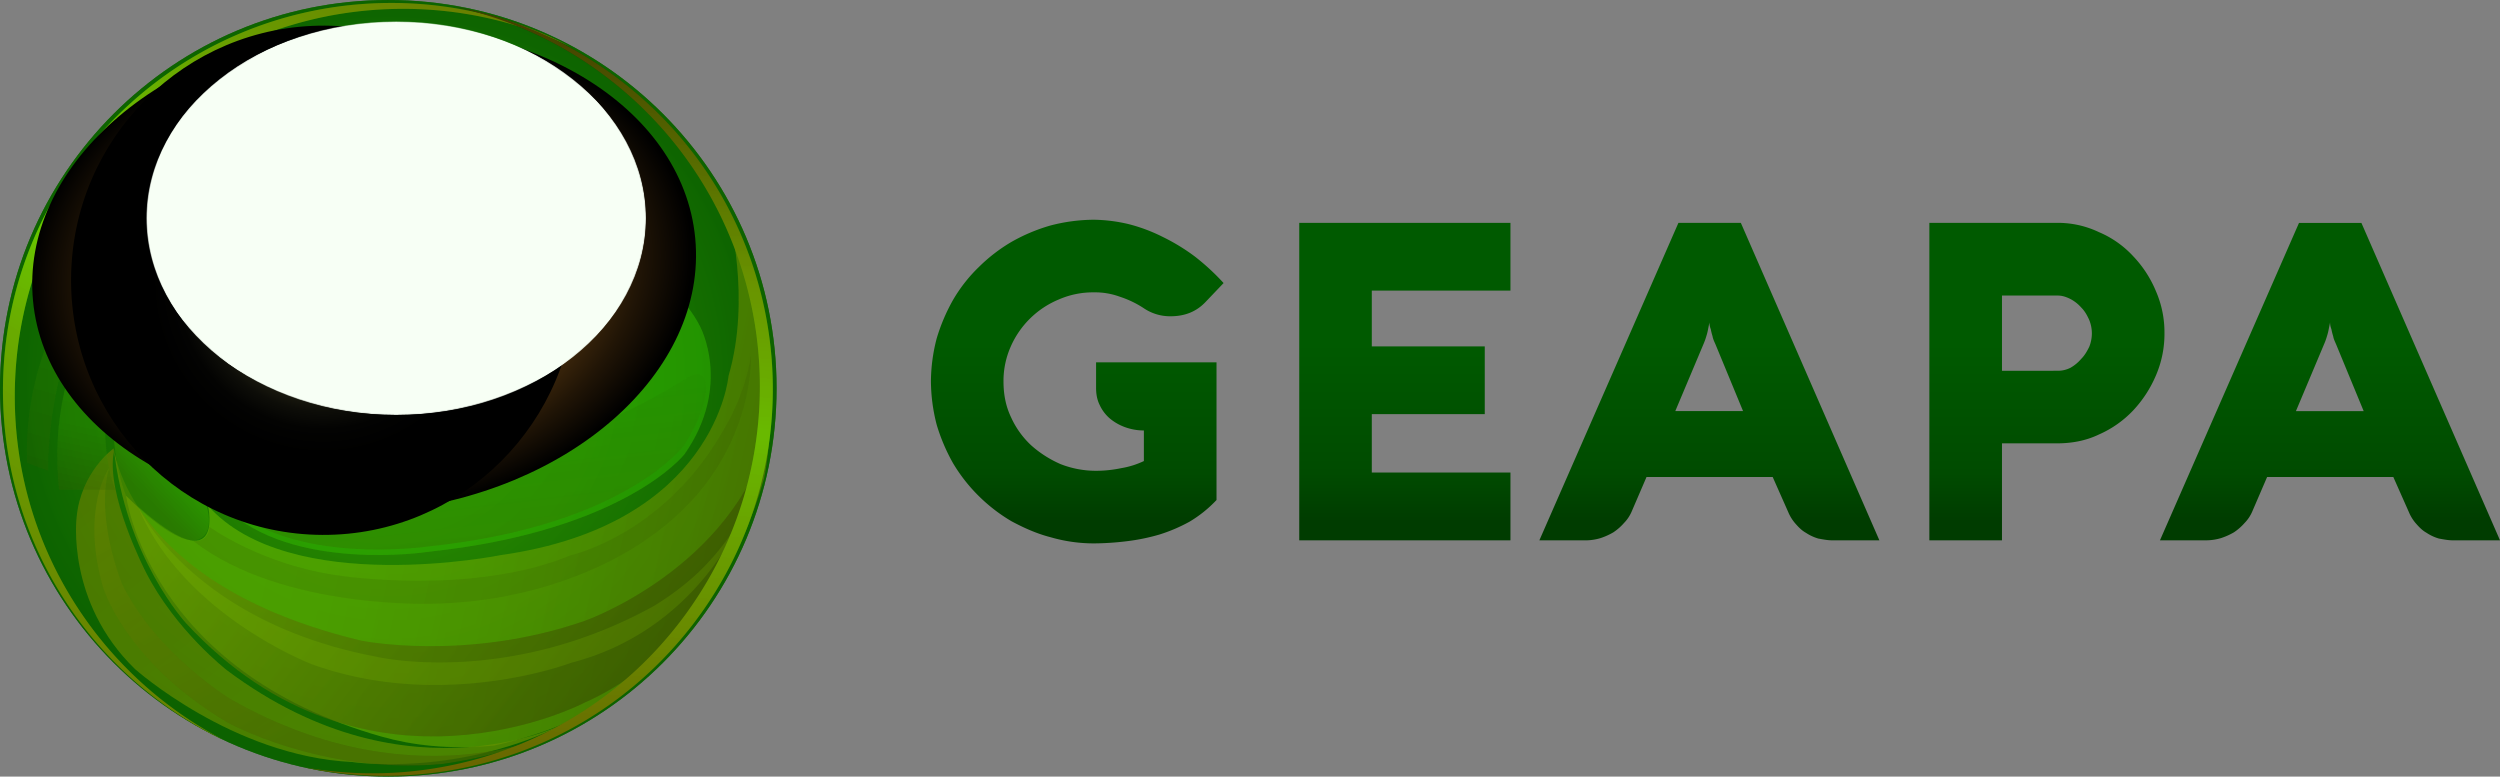 <svg xmlns="http://www.w3.org/2000/svg" xmlns:xlink="http://www.w3.org/1999/xlink" width="2452.25" height="761.74" viewBox="0 0 2452.25 761.74"><rect x="0" y="0" width="2452.25" height="761.74" fill="#808080" stroke="none"/><defs><style>.cls-1{fill:url(#linear-gradient);}.cls-2{isolation:isolate;}.cls-3,.cls-4{fill:url(#radial-gradient);}.cls-4{opacity:0.7;}.cls-13,.cls-27,.cls-4{mix-blend-mode:overlay;}.cls-14,.cls-5{opacity:0.59;}.cls-5{fill:url(#linear-gradient-2);}.cls-15,.cls-16,.cls-6,.cls-7{opacity:0.63;}.cls-6{fill:url(#linear-gradient-3);}.cls-7{fill:url(#linear-gradient-4);}.cls-8{fill:#4bc500;}.cls-17,.cls-8{opacity:0.14;}.cls-9{fill:#003200;}.cls-18,.cls-9{opacity:0.12;}.cls-10,.cls-19{opacity:0.68;}.cls-10{fill:url(#linear-gradient-5);}.cls-11{fill:url(#linear-gradient-6);}.cls-12{fill:url(#linear-gradient-7);}.cls-13{opacity:0.6;}.cls-14{fill:url(#linear-gradient-8);}.cls-15{fill:url(#linear-gradient-9);}.cls-16{fill:url(#linear-gradient-10);}.cls-17{fill:#c8e600;}.cls-18{fill:#595300;}.cls-19{fill:url(#linear-gradient-11);}.cls-20{fill:url(#linear-gradient-12);}.cls-21{fill:url(#linear-gradient-13);}.cls-22{opacity:0.35;fill:url(#linear-gradient-14);}.cls-23,.cls-24,.cls-28{opacity:0.3;}.cls-23{fill:url(#linear-gradient-15);}.cls-24{fill:url(#linear-gradient-16);}.cls-25{opacity:0.11;fill:url(#linear-gradient-17);}.cls-26{opacity:0.17;fill:url(#linear-gradient-18);}.cls-28{fill:url(#linear-gradient-21);}.cls-29,.cls-30{mix-blend-mode:screen;}.cls-29{fill:url(#New_Gradient_Swatch_2);}.cls-30{fill:url(#radial-gradient-3);}.cls-31{mask:url(#mask);}.cls-32{fill:#f7fff5;}.cls-33{fill:url(#linear-gradient-24);}</style><linearGradient id="linear-gradient" x1="483" y1="18.97" x2="483" y2="447.29" gradientUnits="userSpaceOnUse"><stop offset="0" stop-color="#fff"/><stop offset="0.17" stop-color="#bcbcbc"/><stop offset="0.33" stop-color="#838383"/><stop offset="0.49" stop-color="#545454"/><stop offset="0.63" stop-color="#2f2f2f"/><stop offset="0.77" stop-color="#151515"/><stop offset="0.89" stop-color="#060606"/><stop offset="0.99"/></linearGradient><radialGradient id="radial-gradient" cx="475.27" cy="394.19" r="380.87" gradientUnits="userSpaceOnUse"><stop offset="0" stop-color="#390"/><stop offset="0.32" stop-color="#298b00"/><stop offset="1" stop-color="#0c6200"/></radialGradient><linearGradient id="linear-gradient-2" x1="317.78" y1="417.93" x2="851.39" y2="536.83" gradientUnits="userSpaceOnUse"><stop offset="0.13" stop-color="#1e9d00"/><stop offset="0.31" stop-color="#1e9700"/><stop offset="0.57" stop-color="#1e8500"/><stop offset="0.86" stop-color="#1e6900"/><stop offset="1" stop-color="#1e5800"/></linearGradient><linearGradient id="linear-gradient-3" x1="368.44" y1="391.4" x2="816.44" y2="741.95" gradientUnits="userSpaceOnUse"><stop offset="0" stop-color="#1e7e00"/><stop offset="1" stop-color="#002e00"/></linearGradient><linearGradient id="linear-gradient-4" x1="234.16" y1="443.11" x2="473.41" y2="747.61" gradientUnits="userSpaceOnUse"><stop offset="0" stop-color="#1e6d00"/><stop offset="1" stop-color="#1e7d00"/></linearGradient><linearGradient id="linear-gradient-5" x1="293.81" y1="436.05" x2="452.35" y2="718.32" gradientUnits="userSpaceOnUse"><stop offset="0" stop-color="#1e6500"/><stop offset="1" stop-color="#003000"/></linearGradient><linearGradient id="linear-gradient-6" x1="533.12" y1="8.89" x2="114.73" y2="664.7" gradientUnits="userSpaceOnUse"><stop offset="0" stop-color="#1e6a00"/><stop offset="0.29" stop-color="#1e9700"/><stop offset="0.49" stop-color="#1eba00"/><stop offset="0.66" stop-color="#1e9700"/><stop offset="1" stop-color="#1e6900"/></linearGradient><linearGradient id="linear-gradient-7" x1="3466.67" y1="1008.79" x2="3047.62" y2="1665.65" gradientTransform="matrix(-0.79, -0.61, -0.61, 0.79, 4031.89, 1369.31)" gradientUnits="userSpaceOnUse"><stop offset="0" stop-color="#002c00"/><stop offset="0.3" stop-color="#1e7f00"/><stop offset="0.49" stop-color="#1ea600"/><stop offset="0.7" stop-color="#1e7f00"/><stop offset="1" stop-color="#1e4600"/></linearGradient><linearGradient id="linear-gradient-8" x1="317.78" y1="417.93" x2="851.39" y2="536.83" gradientUnits="userSpaceOnUse"><stop offset="0.13" stop-color="#9bbe00"/><stop offset="0.42" stop-color="#9ab800"/><stop offset="0.8" stop-color="#99a600"/><stop offset="1" stop-color="#989b00"/></linearGradient><linearGradient id="linear-gradient-9" x1="368.44" y1="391.4" x2="816.44" y2="741.95" gradientUnits="userSpaceOnUse"><stop offset="0" stop-color="#9b9f00"/><stop offset="1" stop-color="#4d4f00"/></linearGradient><linearGradient id="linear-gradient-10" x1="234.16" y1="443.11" x2="473.41" y2="747.61" gradientUnits="userSpaceOnUse"><stop offset="0" stop-color="#9b8e00"/><stop offset="1" stop-color="#9b9e00"/></linearGradient><linearGradient id="linear-gradient-11" x1="293.81" y1="436.05" x2="452.35" y2="718.32" gradientUnits="userSpaceOnUse"><stop offset="0" stop-color="#8c9b00"/><stop offset="1" stop-color="#789900"/></linearGradient><linearGradient id="linear-gradient-12" x1="533.12" y1="8.89" x2="114.73" y2="664.7" gradientUnits="userSpaceOnUse"><stop offset="0" stop-color="#9b8b00"/><stop offset="0.29" stop-color="#9bb800"/><stop offset="0.49" stop-color="#9bdb00"/><stop offset="0.66" stop-color="#9bb800"/><stop offset="1" stop-color="#9b8a00"/></linearGradient><linearGradient id="linear-gradient-13" x1="3466.67" y1="1008.79" x2="3047.62" y2="1665.65" gradientTransform="matrix(-0.79, -0.61, -0.61, 0.79, 4031.89, 1369.31)" gradientUnits="userSpaceOnUse"><stop offset="0" stop-color="#724d00"/><stop offset="0.3" stop-color="#9ba000"/><stop offset="0.49" stop-color="#9bc700"/><stop offset="0.7" stop-color="#9ba000"/><stop offset="1" stop-color="#9b6700"/></linearGradient><linearGradient id="linear-gradient-14" x1="353.75" y1="351.29" x2="216.65" y2="487.78" gradientUnits="userSpaceOnUse"><stop offset="0.07" stop-color="#33bd00"/><stop offset="0.72" stop-color="#33ba00"/><stop offset="1" stop-color="#337f00"/></linearGradient><linearGradient id="linear-gradient-15" x1="513.15" y1="263.94" x2="569.26" y2="558.06" gradientUnits="userSpaceOnUse"><stop offset="0" stop-color="#33bd00"/><stop offset="1" stop-color="#33ba00"/></linearGradient><linearGradient id="linear-gradient-16" x1="544.45" y1="419.72" x2="560.32" y2="552.31" gradientUnits="userSpaceOnUse"><stop offset="0" stop-color="#338200"/><stop offset="1" stop-color="#335700"/></linearGradient><linearGradient id="linear-gradient-17" x1="186.4" y1="209.79" x2="106.01" y2="445.21" gradientTransform="matrix(1, -0.05, 0.05, 1, 6.94, 39.54)" gradientUnits="userSpaceOnUse"><stop offset="0.02" stop-color="#33bd00"/><stop offset="0.38" stop-color="#339e00"/><stop offset="1" stop-color="#335d00"/></linearGradient><linearGradient id="linear-gradient-18" x1="220.65" y1="280.87" x2="172.01" y2="507.77" gradientUnits="userSpaceOnUse"><stop offset="0.02" stop-color="#33bd00"/><stop offset="0.71" stop-color="#339e00"/><stop offset="1" stop-color="#335d00"/></linearGradient><linearGradient id="linear-gradient-21" x1="544.45" y1="419.72" x2="560.32" y2="552.31" gradientUnits="userSpaceOnUse"><stop offset="0" stop-color="#198f00"/><stop offset="1" stop-color="#338000"/></linearGradient><radialGradient id="New_Gradient_Swatch_2" cx="541.14" cy="238.84" r="238.15" gradientTransform="matrix(1.36, -0.13, 0.09, 1, -308.83, 119.29)" gradientUnits="userSpaceOnUse"><stop offset="0" stop-color="#f29a2e"/><stop offset="0.48" stop-color="#774c17"/><stop offset="0.84" stop-color="#211506"/><stop offset="1"/></radialGradient><radialGradient id="radial-gradient-3" cx="568.03" cy="258.55" r="180.78" gradientTransform="matrix(1.37, 0.01, -0.01, 1.38, -364.46, -63.4)" gradientUnits="userSpaceOnUse"><stop offset="0" stop-color="#ffe3d9"/><stop offset="0.13" stop-color="#d9d17a"/><stop offset="0.18" stop-color="#a9a35f"/><stop offset="0.24" stop-color="#7c7846"/><stop offset="0.3" stop-color="#565330"/><stop offset="0.37" stop-color="#37351f"/><stop offset="0.44" stop-color="#1f1e11"/><stop offset="0.51" stop-color="#0d0d08"/><stop offset="0.58" stop-color="#030302"/><stop offset="0.68"/></radialGradient><mask id="mask" x="143.57" y="21.01" width="490.04" height="386.04" maskUnits="userSpaceOnUse"><g transform="translate(-94.4 -22.98)"><path class="cls-1" d="M728,237c0,106.6-109.69,193-245,193S238,343.61,238,237,347.68,44,483,44,728,130.41,728,237Z"/></g></mask><linearGradient id="linear-gradient-24" x1="1777.1" y1="360.49" x2="1777.1" y2="534.37" gradientUnits="userSpaceOnUse"><stop offset="0" stop-color="#005a00"/><stop offset="0.73" stop-color="#004b00"/><stop offset="1" stop-color="#003c00"/></linearGradient></defs><title>logo-geapa-nobaseline</title><g class="cls-2"><g id="Sphere_green" data-name="Sphere green"><path id="main" class="cls-3" d="M856.14,403.85c0,210.35-170.52,380.87-380.87,380.87S94.4,614.2,94.4,403.85,264.92,23,475.27,23,856.14,193.51,856.14,403.85Z" transform="translate(-94.4 -22.98)"/><path id="main-2" data-name="main" class="cls-4" d="M856.14,403.85c0,210.35-170.52,380.87-380.87,380.87S94.4,614.2,94.4,403.85,264.92,23,475.27,23,856.14,193.51,856.14,403.85Z" transform="translate(-94.4 -22.98)"/><g id="mirror2"><path class="cls-5" d="M809,233s22.48,82.19,0,158.77c0,0-12.56,146-223.54,175.73,0,0-206.71,41.71-286.94-48.34,0,0,18.68,83.16-80.39-9.94,0,0,21.1,171.44,250.85,236.35,29,8.2,65.27,13,110.2,8.7,0,0,62.35-13,97.87-37,0,0,37.7-23.93,65.25-52.2,37.23-38.2,77-86.92,101.5-172.55C843.82,492.56,872.82,362.79,809,233Z" transform="translate(-94.4 -22.98)"/><path class="cls-6" d="M205.87,461.38s12.28,134.85,242.8,190c0,0,103.62,21,219.7-19.57,0,0,144.13-50.72,181.13-184.93,0,0-26.7,196.77-181.85,265.4,0,0-214.21,112.59-390.76-78C276.89,634.21,217.44,570.15,205.87,461.38Z" transform="translate(-94.4 -22.98)"/><path class="cls-7" d="M205.87,462.83s-32,22.66-36.3,67.43c0,0-10.61,83,57.27,149,0,0,95.82,85.53,213,91.17,0,0,105.81,16.1,214.64-40.57,0,0-156.89,85.7-337.3-49.28,0,0-50.5-39-79.86-96.65,0,0-39.52-76.85-31.18-117.82Z" transform="translate(-94.4 -22.98)"/><path class="cls-8" d="M230.13,520.78S284,633.07,463,667.07c0,0,127,30.5,272.31-49.39a270,270,0,0,0,41.83-31.11c20.57-19,39.61-44.07,51.36-70,0,0-41.14,122.31-174,156.57,0,0-124.88,47.81-253.66,1.59C400.86,674.73,275,627.06,230.13,520.78Z" transform="translate(-94.4 -22.98)"/><path class="cls-9" d="M299.93,539.77s51.62,37.61,127,47.76c0,0,130.56,20.29,227.57-20,0,0,93.6-20.58,151.7-126.43,0,0,19-30.83,24.79-69.3,0,0,5.56,106.52-102.1,180,0,0-77,59.45-205.54,63.32,0,0-151.36,7-239.41-61.49C284,553.59,298.58,556,299.93,539.77Z" transform="translate(-94.4 -22.98)"/><path class="cls-10" d="M201.39,482s-27.56,38.79-6.53,115.07c0,0,19.39,72.64,122.36,134.51,0,0,92.22,51,209.24,41,0,0,64.66-7.13,128.06-37.1,0,0-145.65,80.48-334.15-26.82,0,0-72.5-44.23-106.09-112.57C214.28,596,187.53,532.09,201.39,482Z" transform="translate(-94.4 -22.98)"/><path class="cls-11" d="M489.77,31.67a380.08,380.08,0,0,1,164,37A379.91,379.91,0,0,0,478.17,25.88C267.82,25.88,97.3,196,97.3,405.93c0,151.28,88.6,281.92,216.85,343.08-122-63.36-205.25-190.61-205.25-337.3C108.9,201.82,279.42,31.67,489.77,31.67Z" transform="translate(-94.4 -22.98)"/><path class="cls-12" d="M690.73,99.7a380.06,380.06,0,0,0-152.6-70.62,379.81,379.81,0,0,1,165.32,73.1c166.8,128.17,198.32,367,70.42,533.46-92.19,120-242,169.59-381,140,135.31,24.06,278.9-26.11,368.29-142.43C889.05,466.7,857.52,227.87,690.73,99.7Z" transform="translate(-94.4 -22.98)"/></g><g id="mirror2-2" data-name="mirror2" class="cls-13"><path class="cls-14" d="M809,233s22.48,82.19,0,158.77c0,0-12.56,146-223.54,175.73,0,0-206.71,41.71-286.94-48.34,0,0,18.68,83.16-80.39-9.94,0,0,21.1,171.44,250.85,236.35,29,8.2,65.27,13,110.2,8.7,0,0,62.35-13,97.87-37,0,0,37.7-23.93,65.25-52.2,37.23-38.2,77-86.92,101.5-172.55C843.82,492.56,872.82,362.79,809,233Z" transform="translate(-94.4 -22.98)"/><path class="cls-15" d="M205.87,461.38s12.28,134.85,242.8,190c0,0,103.62,21,219.7-19.57,0,0,144.13-50.72,181.13-184.93,0,0-26.7,196.77-181.85,265.4,0,0-214.21,112.59-390.76-78C276.89,634.21,217.44,570.15,205.87,461.38Z" transform="translate(-94.4 -22.98)"/><path class="cls-16" d="M205.87,462.83s-32,22.66-36.3,67.43c0,0-10.61,83,57.27,149,0,0,95.82,85.53,213,91.17,0,0,105.81,16.1,214.64-40.57,0,0-156.89,85.7-337.3-49.28,0,0-50.5-39-79.86-96.65,0,0-39.52-76.85-31.18-117.82Z" transform="translate(-94.4 -22.98)"/><path class="cls-17" d="M230.13,520.78S284,633.07,463,667.07c0,0,127,30.5,272.31-49.39a270,270,0,0,0,41.83-31.11c20.57-19,39.61-44.07,51.36-70,0,0-41.14,122.31-174,156.57,0,0-124.88,47.81-253.66,1.59C400.86,674.73,275,627.06,230.13,520.78Z" transform="translate(-94.4 -22.98)"/><path class="cls-18" d="M299.93,539.77s51.62,37.61,127,47.76c0,0,130.56,20.29,227.57-20,0,0,93.6-20.58,151.7-126.43,0,0,19-30.83,24.79-69.3,0,0,5.56,106.52-102.1,180,0,0-77,59.45-205.54,63.32,0,0-151.36,7-239.41-61.49C284,553.59,298.58,556,299.93,539.77Z" transform="translate(-94.4 -22.98)"/><path class="cls-19" d="M201.39,482s-27.56,38.79-6.53,115.07c0,0,19.39,72.64,122.36,134.51,0,0,92.22,51,209.24,41,0,0,64.66-7.13,128.06-37.1,0,0-145.65,80.48-334.15-26.82,0,0-72.5-44.23-106.09-112.57C214.28,596,187.53,532.09,201.39,482Z" transform="translate(-94.4 -22.98)"/><path class="cls-20" d="M489.77,31.67a380.08,380.08,0,0,1,164,37A379.91,379.91,0,0,0,478.17,25.88C267.82,25.88,97.3,196,97.3,405.93c0,151.28,88.6,281.92,216.85,343.08-122-63.36-205.25-190.61-205.25-337.3C108.9,201.82,279.42,31.67,489.77,31.67Z" transform="translate(-94.4 -22.98)"/><path class="cls-21" d="M690.73,99.7a380.06,380.06,0,0,0-152.6-70.62,379.81,379.81,0,0,1,165.32,73.1c166.8,128.17,198.32,367,70.42,533.46-92.19,120-242,169.59-381,140,135.31,24.06,278.9-26.11,368.29-142.43C889.05,466.7,857.52,227.87,690.73,99.7Z" transform="translate(-94.4 -22.98)"/></g><g id="mirror1"><path class="cls-22" d="M218.15,509.23s-45.68-105.38,39.15-200.1a23.06,23.06,0,0,1,19.21-5.07s24.65,3.62,38.42,16.67c0,0,5.26,2.81-.18,11.78-1.5,2.5-3,6-5.25,10.7,0,0-40.53,84.28-23.13,141.55l7.18,24.47s14.82,33.1-3.18,42.27C268.87,562.45,218.15,509.23,218.15,509.23Z" transform="translate(-94.4 -22.98)"/><path class="cls-23" d="M315.3,520.83s-49.51-54.11,9.94-171.56c0,0,8.7-19.38,34.18-36.8,5.84-4,30.91-19.65,54.7-27.62,0,0,62.13-25.38,216.55-29.37,0,0,54.38-1.93,111.41,40.6,0,0,25.88,21.24,38.67,46.4,0,0,32.38,58.48-15,126.15,0,0-59,75.4-251.81,95.7C514,564.33,380.55,584.63,315.3,520.83Z" transform="translate(-94.4 -22.98)"/><path class="cls-24" d="M315.9,515.83c-24.71-25,30.19-27.34,100.17-30.21,42.77-1.75,83.38,0,129.14-5.8,59.14-7.5,152.89-41.4,223.21-86.27,23.08-14.72,27.91,18.11-3.09,66.11,0,0-57.08,78.89-249.93,99.19C515.4,558.85,378.4,579.16,315.9,515.83Z" transform="translate(-94.4 -22.98)"/><path class="cls-25" d="M141.69,484.76S137,342.05,226.84,258.33V235S115.29,324.88,121,477Z" transform="translate(-94.4 -22.98)"/><path class="cls-26" d="M207.51,503.43S166,405.8,253,298.5L226.78,269s-90.32,95.21-74.37,234.41Z" transform="translate(-94.4 -22.98)"/></g><g id="mirror1-2" data-name="mirror1" class="cls-27"><path class="cls-22" d="M218.15,509.23s-45.68-105.38,39.15-200.1a23.06,23.06,0,0,1,19.21-5.07s24.65,3.62,38.42,16.67c0,0,5.26,2.81-.18,11.78-1.5,2.5-3,6-5.25,10.7,0,0-40.53,84.28-23.13,141.55l7.18,24.47s14.82,33.1-3.18,42.27C268.87,562.45,218.15,509.23,218.15,509.23Z" transform="translate(-94.4 -22.98)"/><path class="cls-23" d="M315.3,520.83s-49.51-54.11,9.94-171.56c0,0,8.7-19.38,34.18-36.8,5.84-4,30.91-19.65,54.7-27.62,0,0,62.13-25.38,216.55-29.37,0,0,54.38-1.93,111.41,40.6,0,0,25.88,21.24,38.67,46.4,0,0,32.38,58.48-15,126.15,0,0-59,75.4-251.81,95.7C514,564.33,380.55,584.63,315.3,520.83Z" transform="translate(-94.4 -22.98)"/><path class="cls-28" d="M315.9,515.83c-24.71-25,30.19-27.34,100.17-30.21,42.77-1.75,83.38,0,129.14-5.8,59.14-7.5,152.89-41.4,223.21-86.27,23.08-14.72,27.91,18.11-3.09,66.11,0,0-57.08,78.89-249.93,99.19C515.4,558.85,378.4,579.16,315.9,515.83Z" transform="translate(-94.4 -22.98)"/><path class="cls-25" d="M141.69,484.76S137,342.05,226.84,258.33V235S115.29,324.88,121,477Z" transform="translate(-94.4 -22.98)"/><path class="cls-26" d="M207.51,503.43S166,405.8,253,298.5L226.78,269s-90.32,95.21-74.37,234.41Z" transform="translate(-94.4 -22.98)"/></g><path id="sun_glow" data-name="sun glow" class="cls-29" d="M776.36,256.71c12.36,130.94-123,250.83-302.39,267.77S139.16,449,126.79,318.06s123-250.84,302.39-267.78S764,125.76,776.36,256.71Z" transform="translate(-94.4 -22.98)"/><path id="sun" class="cls-30" d="M659.38,299.2c-.74,138-112.18,249.18-248.95,248.47s-247-113.13-246.32-251.07,112.18-249.19,249-248.48S660.1,161.26,659.38,299.2Z" transform="translate(-94.4 -22.98)"/><g class="cls-31"><path id="glossy" class="cls-32" d="M728,237c0,106.6-109.69,193-245,193S238,343.61,238,237,347.68,44,483,44,728,130.41,728,237Z" transform="translate(-94.4 -22.98)"/></g><path class="cls-33" d="M1287.68,378.37V513.44a121.76,121.76,0,0,1-26.5,21.28,159.22,159.22,0,0,1-29.53,12.6,196.22,196.22,0,0,1-31.71,6.51,274.06,274.06,0,0,1-32.57,2.17,152.62,152.62,0,0,1-42.55-6.08c-13.48-3.47-26.06-9.12-38.22-15.64a162.73,162.73,0,0,1-32.14-24.75,160.64,160.64,0,0,1-25.19-32.14,182.5,182.5,0,0,1-16.07-37.78,173.13,173.13,0,0,1-5.65-42.57,169.54,169.54,0,0,1,5.65-42.12,182.36,182.36,0,0,1,16.07-37.79A149.3,149.3,0,0,1,1054.46,285a162.4,162.4,0,0,1,32.14-24.76,173.53,173.53,0,0,1,38.22-16.07,170.72,170.72,0,0,1,42.55-5.65,155.14,155.14,0,0,1,34.32,4.35,164.56,164.56,0,0,1,33.44,12.6,194.18,194.18,0,0,1,31.26,19.1,226,226,0,0,1,28.23,26.06l-17.8,18.68c-9.12,9.55-20.42,13.9-34.31,13.9a46,46,0,0,1-26.07-7.83A97.36,97.36,0,0,0,1193,314.09a70.86,70.86,0,0,0-25.63-4.34,83.56,83.56,0,0,0-34.31,6.95,88.42,88.42,0,0,0-47.33,46.47,83.15,83.15,0,0,0-7,33.87c0,12.6,2.18,24.33,7.39,35.19a85.84,85.84,0,0,0,20,27.79,108,108,0,0,0,28.67,18.24,94.94,94.94,0,0,0,34.75,6.52,119.63,119.63,0,0,0,24.75-2.61,82.36,82.36,0,0,0,22.14-6.95v-30a53.39,53.39,0,0,1-19.09-3.47,49,49,0,0,1-14.77-8.69,38.92,38.92,0,0,1-9.57-13c-2.59-5.21-3.46-10.86-3.46-16.93V378.37ZM1576,553H1368.83V241.57H1576V308H1440v54.73H1550.8v66.45H1440v57.32H1576Zm164.76-311.39H1802L1937.9,553h-46c-4.78,0-9.12-.87-13.9-1.74a44.35,44.35,0,0,1-12.17-5.65c-3.89-2.16-6.94-5.2-10-8.68a41.41,41.41,0,0,1-7.38-11.72l-15.2-34.31H1709.46l-14.76,34.31a37,37,0,0,1-7.39,10.85,51.8,51.8,0,0,1-10.43,9.12,65,65,0,0,1-12.58,5.65,51.29,51.29,0,0,1-13.46,2.17h-46.48Zm-3.06,184.57h66.45L1777.22,361c-1.31-3-2.61-5.65-3-8.25a55,55,0,0,1-1.74-6.95,17.44,17.44,0,0,1-1.31-6.52c-.44,2.17-.87,4.35-1.3,6.52a53.21,53.21,0,0,1-1.73,6.95,64.56,64.56,0,0,1-3,8.25ZM2058.14,553h-71.23V241.57h125.51a93.7,93.7,0,0,1,40.83,9.11,97,97,0,0,1,33.44,23.46,111.47,111.47,0,0,1,22.58,34.74,100.84,100.84,0,0,1,8.25,40.82,102.85,102.85,0,0,1-8.25,41.26,116.73,116.73,0,0,1-22.58,34.75,103.24,103.24,0,0,1-33.44,23.45c-12.59,6.08-26.49,8.69-40.83,8.69h-54.28Zm54.72-166.34a26.85,26.85,0,0,0,12.59-3,39.58,39.58,0,0,0,10.43-8.68c3.47-3.48,5.64-7.39,7.82-11.73a35.54,35.54,0,0,0,2.61-13.47,35,35,0,0,0-2.61-13c-2.18-4.78-4.35-8.69-7.82-12.16a38,38,0,0,0-10.43-8.26c-4.33-2.17-8.25-3.47-12.59-3.47h-54.72v73.83Zm236.62-145h61.24L2546.66,553h-46c-4.76,0-9.11-.87-13.89-1.74a43.89,43.89,0,0,1-12.16-5.65c-3.9-2.16-6.95-5.2-10-8.68a41,41,0,0,1-7.38-11.72L2442,490.86H2318.21l-14.77,34.31a36.89,36.89,0,0,1-7.37,10.85,52.35,52.35,0,0,1-10.43,9.12,65.18,65.18,0,0,1-12.6,5.65,51.16,51.16,0,0,1-13.45,2.17h-46.48Zm-3,184.57h66.45L2386,361c-1.29-3-2.6-5.65-3-8.25a58.7,58.7,0,0,1-1.74-6.95,17.62,17.62,0,0,1-1.3-6.52c-.43,2.17-.86,4.35-1.3,6.52a55,55,0,0,1-1.74,6.95,64.4,64.4,0,0,1-3,8.25Z" transform="translate(-94.4 -22.98)"/></g></g></svg>